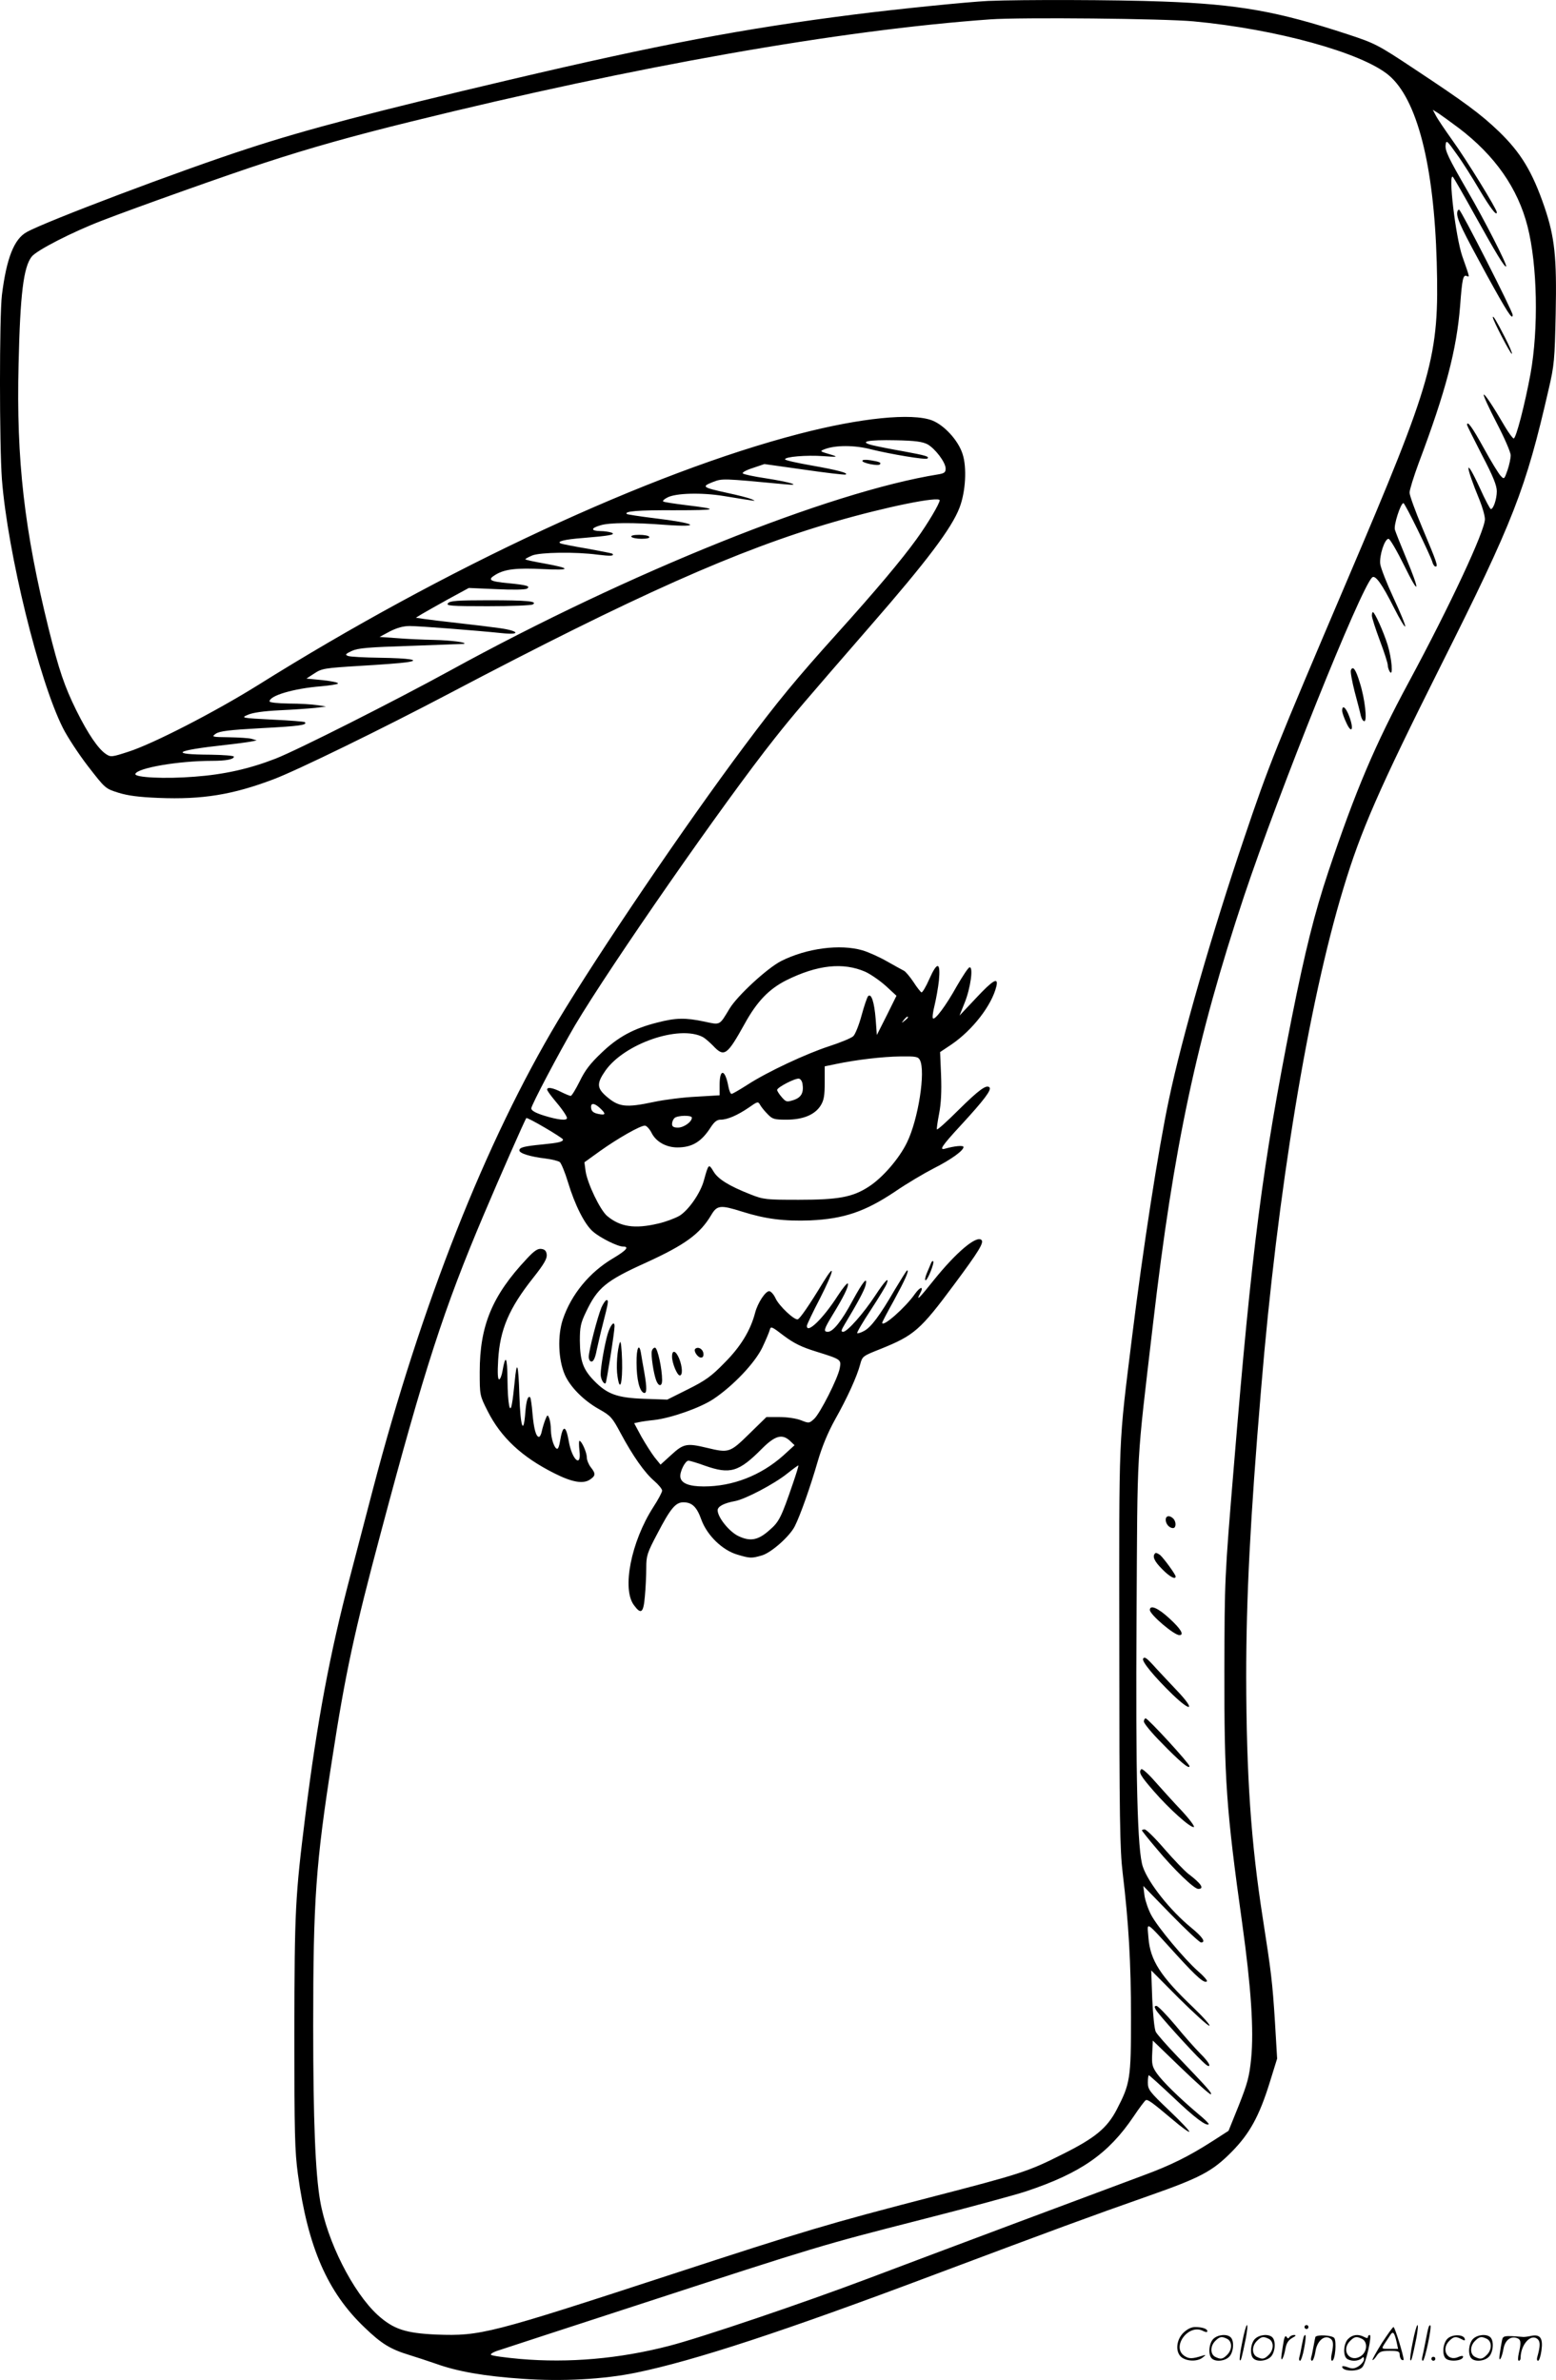 <svg version="1.0" xmlns="http://www.w3.org/2000/svg"
  viewBox="0 0 784.829 1200.473"
 preserveAspectRatio="xMidYMid meet">
<g transform="translate(-1.03,1200.768) scale(0.1,-0.1)"
fill="#000000" stroke="none">
<path d="M4995 12003 c-103 -5 -452 -40 -680 -69 -558 -71 -974 -150 -1735
-329 -684 -161 -1024 -250 -1320 -347 -339 -110 -1021 -368 -1115 -421 -64
-35 -102 -133 -125 -317 -13 -109 -13 -756 0 -931 29 -369 187 -1015 308
-1254 22 -44 79 -131 126 -192 87 -112 87 -113 154 -134 49 -15 104 -22 202
-26 221 -9 374 16 580 94 117 44 549 255 885 432 938 494 1458 726 1945 867
258 75 530 130 530 108 -1 -17 -59 -116 -117 -196 -75 -104 -207 -261 -399
-474 -208 -231 -302 -345 -469 -569 -302 -404 -732 -1039 -940 -1385 -365
-610 -690 -1433 -934 -2365 -27 -104 -79 -302 -115 -440 -102 -387 -166 -730
-225 -1200 -52 -417 -55 -480 -56 -1100 0 -509 2 -596 18 -715 50 -367 149
-594 336 -772 86 -83 131 -110 226 -139 33 -10 93 -30 134 -44 108 -39 244
-63 437 -76 197 -14 409 -3 573 31 292 60 744 208 1506 495 605 227 781 292
1080 397 259 91 320 123 417 221 91 92 140 180 194 355 l36 116 -11 186 c-13
204 -19 250 -61 520 -60 384 -83 720 -84 1220 0 396 20 795 75 1450 82 995
238 1943 415 2526 88 292 179 500 492 1125 366 729 428 889 543 1391 29 124
31 150 36 385 6 283 -5 384 -56 535 -62 181 -120 276 -232 384 -91 87 -171
146 -422 312 -188 125 -201 131 -337 176 -356 117 -553 152 -935 166 -239 9
-711 10 -880 3z m1035 -103 c418 -39 848 -158 984 -271 144 -120 229 -453 243
-944 13 -478 -17 -585 -452 -1605 -362 -850 -394 -928 -521 -1305 -158 -466
-313 -1003 -378 -1314 -53 -249 -131 -755 -185 -1191 -70 -568 -66 -467 -65
-1570 0 -863 3 -1024 17 -1140 30 -249 42 -453 42 -730 0 -307 -4 -332 -72
-463 -49 -94 -110 -144 -275 -226 -172 -87 -211 -99 -663 -216 -517 -134 -631
-168 -1310 -390 -914 -299 -962 -311 -1182 -303 -158 7 -218 27 -298 99 -125
115 -255 372 -290 576 -24 139 -35 402 -35 883 0 634 13 817 95 1341 67 436
113 648 247 1149 220 827 318 1128 518 1600 80 189 209 482 215 488 5 6 185
-100 185 -108 0 -12 -24 -17 -105 -25 -92 -9 -115 -15 -115 -30 0 -15 56 -32
132 -41 32 -4 64 -12 72 -18 7 -6 26 -51 41 -101 35 -116 85 -215 127 -250 37
-32 124 -75 151 -75 33 0 17 -19 -50 -59 -119 -70 -212 -183 -254 -309 -27
-82 -23 -201 10 -278 27 -62 96 -132 176 -176 55 -31 64 -41 105 -118 62 -116
122 -201 170 -242 22 -19 40 -41 40 -49 0 -8 -20 -46 -45 -84 -111 -173 -159
-412 -97 -494 36 -49 48 -39 55 45 4 42 7 107 7 143 0 61 4 75 56 173 66 127
92 158 131 158 44 0 68 -23 91 -88 29 -79 106 -154 182 -176 64 -19 71 -19
123 -4 48 14 141 97 166 147 28 55 80 203 116 328 22 75 51 145 87 210 62 110
111 218 127 279 11 41 13 42 104 78 168 68 199 94 371 326 122 164 150 210
137 223 -25 25 -128 -62 -242 -204 -70 -88 -90 -108 -69 -68 22 40 4 40 -25 0
-47 -68 -165 -172 -165 -145 0 3 26 53 59 112 56 103 78 152 67 152 -3 0 -30
-44 -62 -97 -77 -133 -121 -191 -156 -209 -16 -9 -32 -13 -34 -11 -3 3 28 56
69 118 41 63 77 122 80 132 14 38 -10 13 -58 -60 -59 -90 -141 -183 -162 -183
-12 0 -10 8 8 38 68 113 98 170 105 196 12 50 -12 21 -66 -78 -54 -101 -98
-156 -124 -156 -24 0 -20 13 23 84 56 91 83 146 78 159 -2 7 -25 -21 -51 -61
-73 -114 -156 -195 -156 -152 0 6 30 69 67 140 70 138 80 185 16 81 -71 -117
-118 -185 -129 -188 -17 -5 -94 67 -112 106 -9 20 -24 36 -32 36 -19 0 -58
-59 -71 -109 -23 -88 -72 -170 -154 -252 -67 -69 -97 -90 -185 -134 l-104 -52
-116 4 c-137 5 -187 23 -254 92 -55 57 -70 99 -71 201 0 69 4 89 31 145 58
122 99 157 303 249 197 90 272 145 328 239 30 51 46 53 157 18 117 -37 212
-49 344 -44 169 8 275 44 425 144 61 42 151 95 198 119 87 44 149 89 149 107
0 10 -46 5 -92 -8 -33 -10 -18 13 78 117 118 128 157 180 145 192 -15 15 -52
-11 -158 -116 -56 -56 -104 -99 -107 -96 -2 2 3 38 11 79 10 52 13 111 10 193
l-5 118 57 38 c107 73 204 198 227 294 11 48 -17 32 -103 -60 l-83 -88 26 65
c30 74 45 185 24 178 -7 -2 -35 -45 -64 -95 -55 -99 -110 -172 -120 -162 -4 4
0 33 8 65 8 33 18 89 22 125 9 95 -8 99 -48 9 -17 -39 -35 -69 -40 -68 -4 2
-23 25 -40 52 -18 27 -40 53 -48 57 -8 4 -46 25 -85 47 -38 22 -94 47 -124 56
-113 33 -282 11 -411 -54 -70 -36 -220 -174 -260 -240 -52 -86 -45 -83 -128
-65 -96 20 -143 19 -236 -5 -120 -30 -199 -73 -282 -153 -57 -54 -83 -88 -110
-144 -20 -40 -40 -73 -45 -73 -5 0 -27 9 -49 20 -41 21 -70 26 -70 12 0 -5 15
-26 33 -48 41 -48 67 -86 67 -96 0 -14 -46 -9 -114 12 -45 14 -66 26 -66 37 0
16 140 281 220 418 180 303 754 1129 1009 1450 91 115 145 178 481 565 285
327 411 494 450 597 31 80 38 204 15 272 -22 68 -92 144 -153 168 -102 39
-361 13 -672 -68 -748 -194 -1783 -675 -2730 -1268 -215 -134 -527 -295 -652
-335 -83 -27 -89 -28 -113 -12 -39 26 -90 100 -150 221 -60 122 -87 202 -139
410 -123 497 -164 852 -152 1335 8 356 25 490 66 543 25 32 204 124 355 182
168 65 645 235 825 293 223 73 439 134 736 207 1131 279 2161 461 2919 515
154 11 875 4 1025 -10z m1338 -538 c183 -139 298 -304 347 -496 50 -196 56
-516 15 -744 -28 -152 -73 -327 -85 -326 -5 1 -25 28 -44 60 -60 103 -102 166
-107 161 -3 -3 26 -67 65 -142 39 -75 71 -148 71 -164 0 -15 -7 -49 -16 -75
-16 -46 -17 -47 -34 -29 -10 10 -49 73 -86 141 -58 105 -84 141 -84 116 0 -3
34 -71 75 -151 56 -107 75 -154 75 -183 0 -39 -17 -90 -30 -90 -4 0 -29 47
-55 105 -77 167 -77 122 -1 -62 14 -35 26 -77 26 -94 0 -59 -175 -434 -384
-822 -170 -315 -269 -548 -406 -957 -69 -207 -117 -399 -184 -735 -148 -745
-202 -1167 -292 -2260 -47 -565 -47 -574 -48 -1030 -1 -553 9 -701 90 -1280
45 -324 59 -538 45 -680 -9 -92 -19 -127 -62 -236 l-52 -129 -79 -51 c-123
-79 -213 -123 -348 -173 -165 -61 -1068 -399 -1385 -519 -328 -124 -847 -300
-1010 -342 -251 -65 -505 -87 -750 -66 -77 7 -144 16 -148 21 -5 4 13 15 40
23 26 9 352 115 723 236 892 291 907 295 1404 422 236 60 476 125 533 144 275
92 414 189 541 377 28 42 56 79 61 82 10 6 32 -10 140 -101 41 -35 77 -61 80
-58 3 3 -43 52 -102 108 -99 94 -107 105 -107 140 0 20 2 37 5 37 3 0 58 -50
123 -111 108 -103 167 -147 179 -136 2 3 -22 27 -54 53 -96 81 -180 164 -208
204 -23 33 -26 46 -23 101 l3 64 143 -138 c79 -76 146 -136 150 -133 6 7 -16
31 -169 191 -53 55 -102 111 -109 124 -7 14 -14 82 -18 167 l-5 143 139 -140
c77 -76 146 -139 154 -139 8 0 -29 42 -82 93 -165 157 -216 237 -225 350 -6
84 -23 95 142 -86 104 -114 140 -145 153 -133 3 4 -17 27 -46 52 -67 59 -201
219 -235 282 -15 28 -30 72 -34 98 l-6 49 139 -143 c76 -78 145 -142 152 -142
26 0 9 27 -50 75 -105 86 -215 224 -243 306 -28 77 -37 450 -32 1272 5 865 -2
740 83 1467 104 895 220 1438 459 2157 178 532 586 1549 646 1608 16 15 50
-33 111 -154 29 -57 54 -99 56 -93 2 6 -25 71 -59 144 -34 73 -64 150 -67 171
-5 42 22 127 42 127 7 0 43 -62 80 -137 77 -157 81 -133 7 44 -27 65 -52 128
-55 139 -7 22 29 134 43 134 8 0 133 -256 146 -297 3 -13 11 -23 16 -23 14 0
7 20 -67 196 -35 83 -64 163 -64 177 0 14 21 81 46 149 137 364 191 570 209
793 10 135 15 157 32 151 17 -7 18 -12 -21 99 -34 99 -73 427 -47 400 5 -6 53
-89 106 -185 110 -198 155 -273 162 -266 7 6 -113 241 -195 381 -97 168 -114
203 -110 233 3 25 8 20 56 -48 30 -41 80 -121 113 -177 56 -94 89 -138 89
-116 0 16 -153 265 -224 363 -37 52 -75 108 -83 124 l-16 30 29 -18 c16 -11
62 -44 102 -74z m-2680 -1595 c39 -22 92 -91 92 -123 0 -19 -7 -24 -37 -29
-549 -88 -1558 -493 -2463 -990 -279 -153 -772 -402 -880 -444 -131 -51 -259
-80 -409 -91 -149 -12 -304 -4 -298 14 10 30 216 66 387 66 72 0 110 8 110 21
0 5 -53 9 -117 10 -213 1 -183 21 72 49 55 6 114 14 130 17 l30 6 -25 8 c-14
4 -65 7 -115 8 -86 1 -89 2 -66 18 19 13 68 19 232 28 191 10 231 16 217 30
-2 3 -76 9 -164 13 -157 8 -159 9 -124 24 24 11 79 19 160 23 69 3 150 9 180
12 l55 7 -45 7 c-25 4 -89 8 -142 8 -57 1 -98 5 -98 11 0 29 122 65 259 76 45
4 84 10 86 14 3 5 -32 12 -77 17 l-82 8 40 26 c38 25 51 27 229 38 105 6 210
14 235 18 79 11 16 21 -135 23 -77 1 -149 5 -159 9 -16 6 -14 10 18 25 32 15
82 19 299 26 144 5 264 10 267 10 21 7 -64 18 -150 20 -58 1 -143 5 -190 9
l-85 6 52 28 c36 18 67 27 100 27 47 0 331 -22 466 -36 95 -10 87 11 -10 25
-43 6 -139 18 -213 26 -74 8 -152 18 -173 21 l-39 6 31 19 c17 10 77 44 133
75 l103 56 140 -6 c80 -4 146 -3 154 3 18 12 -2 18 -94 27 -96 9 -108 17 -65
43 47 28 104 35 244 28 139 -7 138 4 -1 29 -51 9 -93 18 -93 21 0 2 16 11 35
19 40 16 218 19 330 4 65 -8 85 -7 74 5 -3 2 -59 13 -124 25 -66 11 -127 23
-135 26 -26 10 17 21 110 28 133 11 169 17 145 27 -11 4 -37 8 -57 8 -49 1
-48 15 1 29 44 14 166 15 331 2 188 -13 149 9 -60 34 -74 9 -136 19 -138 21
-15 14 56 20 242 19 219 0 230 5 55 26 -57 7 -108 15 -113 18 -5 3 4 12 20 20
42 23 174 26 284 8 178 -29 168 -28 141 -16 -14 6 -68 20 -120 31 -128 28
-134 32 -76 55 50 19 45 19 365 -11 90 -9 27 11 -96 30 -60 9 -113 20 -117 25
-5 4 18 17 50 27 l59 20 199 -28 c110 -16 204 -27 210 -25 19 7 -41 23 -172
46 -73 13 -133 26 -133 31 0 13 107 22 193 16 67 -5 75 -4 47 5 -67 20 -67 19
-40 30 54 21 152 21 235 -1 97 -24 275 -54 283 -46 11 10 -6 15 -119 36 -63
11 -134 25 -158 31 -72 18 -24 28 119 25 96 -2 132 -7 158 -20z m-313 -2661
c28 -13 74 -45 104 -72 l53 -49 -49 -99 -50 -99 -6 81 c-7 86 -22 131 -38 115
-5 -5 -20 -49 -33 -97 -13 -48 -32 -96 -42 -105 -11 -10 -65 -32 -120 -50
-117 -38 -312 -129 -414 -195 -39 -25 -75 -46 -80 -46 -5 0 -12 17 -16 38 -16
87 -44 92 -44 8 l0 -53 -117 -7 c-65 -3 -160 -15 -212 -26 -146 -31 -180 -27
-245 30 -45 40 -46 64 -3 126 95 137 372 233 492 171 10 -5 33 -25 51 -43 57
-61 71 -51 160 109 62 113 123 176 210 220 157 78 287 92 399 43z m215 -230
c0 -2 -8 -10 -17 -17 -16 -13 -17 -12 -4 4 13 16 21 21 21 13z m60 -215 c30
-56 -8 -300 -65 -416 -39 -81 -124 -179 -193 -223 -81 -53 -154 -66 -352 -66
-166 0 -178 1 -244 27 -109 43 -164 77 -187 116 -24 40 -25 39 -48 -44 -17
-65 -78 -152 -124 -180 -23 -13 -71 -31 -107 -39 -118 -28 -191 -17 -257 38
-36 30 -100 165 -109 226 l-6 45 79 57 c90 64 202 128 226 128 8 0 24 -17 34
-37 22 -44 73 -73 130 -73 75 0 122 29 169 103 18 27 31 37 49 37 34 0 85 22
142 61 44 31 47 32 57 14 6 -11 23 -32 38 -47 24 -25 33 -28 95 -28 84 0 144
25 173 72 16 26 20 50 20 115 l0 82 58 12 c100 21 234 37 324 38 77 1 89 -1
98 -18z m-592 -120 c7 -45 -6 -69 -45 -82 -35 -11 -38 -10 -60 15 -13 15 -23
31 -23 36 0 13 91 60 110 57 8 -1 16 -13 18 -26z m-1021 -123 c31 -29 29 -37
-9 -29 -24 5 -34 13 -36 29 -4 28 15 28 45 0z m463 -48 c0 -21 -41 -50 -70
-50 -22 0 -30 5 -30 18 0 10 5 23 12 30 14 14 88 16 88 2z m628 -1180 c125
-39 126 -40 118 -83 -9 -51 -99 -228 -129 -256 -25 -23 -27 -23 -67 -7 -23 9
-69 16 -107 16 l-67 0 -87 -85 c-97 -95 -102 -97 -214 -70 -100 24 -117 21
-178 -35 l-55 -50 -30 37 c-16 21 -46 68 -67 105 l-36 67 23 5 c13 3 47 8 77
11 87 10 234 62 300 106 100 67 208 181 246 259 18 38 35 78 38 90 5 19 10 17
71 -30 51 -38 89 -57 164 -80z m-132 -451 l22 -21 -58 -53 c-113 -100 -254
-155 -400 -155 -74 0 -114 16 -118 47 -4 26 24 83 41 83 6 0 44 -11 82 -25
128 -45 171 -33 289 86 66 66 102 76 142 38z m15 -210 c-60 -176 -71 -197
-118 -238 -59 -53 -98 -60 -159 -31 -47 23 -104 95 -104 130 0 19 32 36 87 46
51 9 198 86 264 139 30 24 55 42 56 41 2 -2 -10 -40 -26 -87z M2667 5658
c-174 -185 -237 -337 -237 -570 0 -118 0 -119 40 -198 67 -133 173 -232 337
-314 89 -45 144 -54 178 -32 30 20 31 30 5 63 -11 14 -20 37 -20 50 0 25 -26
83 -37 83 -3 0 -3 -22 0 -50 11 -89 -38 -46 -54 49 -15 83 -30 83 -44 -1 -3
-21 -9 -38 -14 -38 -14 0 -31 50 -32 93 0 23 -4 51 -9 62 -7 18 -9 18 -20 -10
-6 -16 -14 -42 -17 -57 -3 -16 -10 -28 -14 -28 -15 0 -26 40 -33 119 -3 41 -9
77 -11 80 -12 11 -20 -15 -25 -75 -9 -120 -25 -75 -30 86 -5 162 -13 184 -24
65 -4 -38 -9 -86 -13 -105 -10 -63 -22 -4 -23 120 -1 114 -10 130 -25 43 -4
-24 -12 -43 -17 -43 -7 0 -9 32 -5 98 9 153 54 260 178 416 53 67 69 95 67
115 -2 19 -10 27 -27 29 -18 3 -36 -9 -74 -50z M4707 5638 c-3 -7 -12 -30 -21
-50 -9 -21 -12 -38 -7 -38 10 0 46 89 38 96 -2 3 -7 -1 -10 -8z M3044 5413
c-20 -48 -64 -218 -64 -249 0 -14 6 -24 14 -24 10 0 19 20 26 58 7 31 20 89
30 127 29 113 31 125 20 125 -5 0 -17 -17 -26 -37z M3075 5278 c-15 -52 -35
-164 -35 -203 0 -23 16 -52 25 -44 5 6 45 258 45 287 0 31 -21 7 -35 -40z
M3137 5237 c-13 -33 -20 -124 -12 -172 12 -83 26 -35 23 81 -2 61 -6 101 -11
91z M3221 5133 c0 -82 15 -144 37 -151 15 -5 16 24 2 104 -6 32 -13 74 -16 92
-9 60 -24 33 -23 -45z M3298 5193 c-5 -22 9 -114 22 -148 12 -32 30 -32 30 1
0 57 -23 164 -36 164 -7 0 -14 -8 -16 -17z M3517 5204 c-10 -10 12 -44 29 -44
10 0 14 8 12 22 -3 22 -27 35 -41 22z M3400 5165 c0 -33 26 -95 39 -95 16 0
13 45 -3 85 -17 41 -36 46 -36 10z M7360 10931 c0 -31 27 -86 148 -308 105
-191 132 -233 132 -204 0 19 -261 531 -270 531 -6 0 -10 -8 -10 -19z M7540
10407 c0 -14 91 -189 96 -184 3 3 -13 40 -35 83 -43 84 -61 114 -61 101z
M6930 8902 c0 -10 18 -66 40 -125 22 -58 40 -114 40 -124 0 -10 5 -25 10 -33
18 -29 11 65 -11 136 -21 67 -65 164 -74 164 -3 0 -5 -8 -5 -18z M6824 8627
c-3 -8 6 -57 19 -108 14 -52 28 -106 31 -121 4 -16 11 -28 18 -28 15 0 3 113
-23 194 -20 67 -35 88 -45 63z M6780 8423 c0 -10 10 -38 22 -63 27 -58 38 -29
13 36 -17 45 -35 58 -35 27z M5890 4342 c0 -21 18 -42 37 -42 16 0 17 32 1 48
-18 18 -38 15 -38 -6z M5837 4173 c-16 -15 -5 -40 35 -80 37 -38 68 -55 68
-37 0 10 -57 88 -77 107 -11 9 -23 14 -26 10z M5810 3887 c0 -23 122 -127 149
-127 26 0 7 32 -50 84 -57 53 -99 71 -99 43z M5776 3641 c-8 -13 58 -93 149
-181 96 -92 115 -78 24 18 -35 37 -83 88 -106 113 -48 54 -60 63 -67 50z
M5780 3324 c0 -9 39 -57 88 -106 90 -93 142 -137 142 -119 0 13 -209 241 -221
241 -5 0 -9 -7 -9 -16z M5767 3084 c-15 -15 -5 -33 62 -110 79 -91 186 -187
203 -182 6 2 -22 40 -63 84 -41 43 -101 110 -134 147 -33 38 -64 65 -68 61z
M5770 2775 c0 -2 33 -44 74 -92 88 -106 189 -203 210 -203 33 0 15 27 -50 76
-19 15 -73 71 -120 125 -47 55 -92 99 -100 99 -8 0 -14 -2 -14 -5z M5840 1871
c11 -22 179 -208 234 -260 23 -23 36 -30 36 -20 0 8 -21 35 -46 59 -25 25 -82
89 -126 143 -45 53 -87 97 -95 97 -10 0 -11 -5 -3 -19z M4360 9683 c0 -11 79
-27 88 -18 9 9 -2 14 -46 21 -26 4 -42 3 -42 -3z M3195 9300 c3 -5 26 -10 51
-10 28 0 43 4 39 10 -3 6 -26 10 -51 10 -28 0 -43 -4 -39 -10z M2270 8965
c-11 -13 12 -15 201 -15 118 0 220 4 227 9 25 16 -29 21 -224 21 -158 0 -194
-3 -204 -15z M6276 194 c-10 -47 -15 -88 -12 -91 5 -6 9 7 30 110 7 37 10 67
6 67 -4 0 -15 -39 -24 -86z M6590 270 c0 -5 5 -10 10 -10 6 0 10 5 10 10 0 6
-4 10 -10 10 -5 0 -10 -4 -10 -10z M7136 194 c-10 -47 -15 -88 -12 -91 5 -6 9
7 30 110 7 37 10 67 6 67 -4 0 -15 -39 -24 -86z M7216 269 c-3 -8 -10 -41 -16
-74 -6 -33 -14 -68 -16 -77 -3 -10 -1 -18 3 -18 10 0 46 171 38 178 -2 3 -7
-1 -9 -9z M5979 241 c-38 -38 -41 -101 -7 -125 29 -20 79 -20 104 0 18 14 18
15 1 10 -53 -17 -69 -17 -92 -2 -69 45 21 166 94 126 12 -6 21 -7 21 -1 0 12
-25 21 -62 21 -19 0 -39 -10 -59 -29z M6980 189 c-28 -45 -49 -83 -47 -85 2
-3 12 7 21 21 14 21 24 25 66 25 43 0 50 -3 50 -19 0 -11 5 -23 10 -26 6 -3
10 -3 10 1 0 20 -44 164 -51 164 -4 0 -30 -37 -59 -81z m75 4 l7 -33 -42 0
c-42 0 -42 0 -28 23 8 12 21 32 29 44 15 25 22 18 34 -34z M6130 210 c-22 -22
-27 -79 -8 -98 19 -19 66 -14 88 8 22 22 27 79 8 98 -19 19 -66 14 -88 -8z
m71 0 c25 -14 25 -54 -1 -80 -23 -23 -33 -24 -61 -10 -25 14 -25 54 1 80 23
23 33 24 61 10z M6340 210 c-22 -22 -27 -79 -8 -98 19 -19 66 -14 88 8 22 22
27 79 8 98 -19 19 -66 14 -88 -8z m71 0 c25 -14 25 -54 -1 -80 -23 -23 -33
-24 -61 -10 -25 14 -25 54 1 80 23 23 33 24 61 10z M6486 204 c-3 -16 -8 -47
-11 -69 -8 -51 10 -26 19 27 5 27 15 42 34 53 18 10 22 14 10 15 -9 0 -20 -5
-24 -11 -5 -8 -9 -8 -14 1 -5 8 -10 3 -14 -16z M6587 223 c-2 -4 -7 -26 -11
-48 -4 -22 -9 -48 -12 -57 -3 -10 -1 -18 4 -18 4 0 14 28 20 62 11 58 10 81
-1 61z M6645 220 c-1 -3 -5 -23 -9 -45 -4 -22 -9 -48 -12 -57 -3 -10 -1 -18 4
-18 5 0 13 20 17 45 7 53 44 87 74 68 17 -11 19 -28 8 -80 -4 -18 -3 -33 2
-33 16 0 24 99 11 115 -12 14 -87 18 -95 5z M6810 210 c-22 -22 -27 -79 -8
-98 7 -7 24 -12 38 -12 14 0 31 5 38 12 9 9 12 8 12 -5 0 -9 -12 -24 -26 -34
-21 -13 -32 -15 -55 -6 -16 6 -29 8 -29 3 0 -24 81 -27 102 -2 18 19 50 162
37 162 -5 0 -9 -5 -9 -10 0 -7 -6 -7 -19 0 -30 16 -59 12 -81 -10z m71 0 c29
-16 25 -65 -6 -86 -56 -37 -103 28 -55 76 23 23 33 24 61 10z M7311 211 c-23
-23 -28 -80 -9 -99 19 -19 88 -13 88 9 0 5 -11 4 -24 -2 -54 -25 -89 38 -46
81 23 23 33 24 62 9 16 -9 19 -8 16 3 -8 22 -64 22 -87 -1z M7440 210 c-22
-22 -27 -79 -8 -98 19 -19 66 -14 88 8 22 22 27 79 8 98 -19 19 -66 14 -88 -8z
m71 0 c25 -14 25 -54 -1 -80 -23 -23 -33 -24 -61 -10 -25 14 -25 54 1 80 23
23 33 24 61 10z M7586 201 c-3 -14 -8 -44 -11 -66 -8 -51 10 -26 19 27 8 41
35 63 66 53 22 -7 24 -21 11 -77 -5 -22 -5 -38 0 -38 5 0 9 6 9 13 0 68 51
125 85 97 15 -13 15 -35 -1 -92 -3 -10 -1 -18 4 -18 6 0 13 23 17 50 9 63 -5
84 -49 76 -17 -4 -35 -6 -41 -6 -101 8 -104 7 -109 -19z M7230 110 c0 -5 5
-10 10 -10 6 0 10 5 10 10 0 6 -4 10 -10 10 -5 0 -10 -4 -10 -10z"/>
</g>
</svg>
